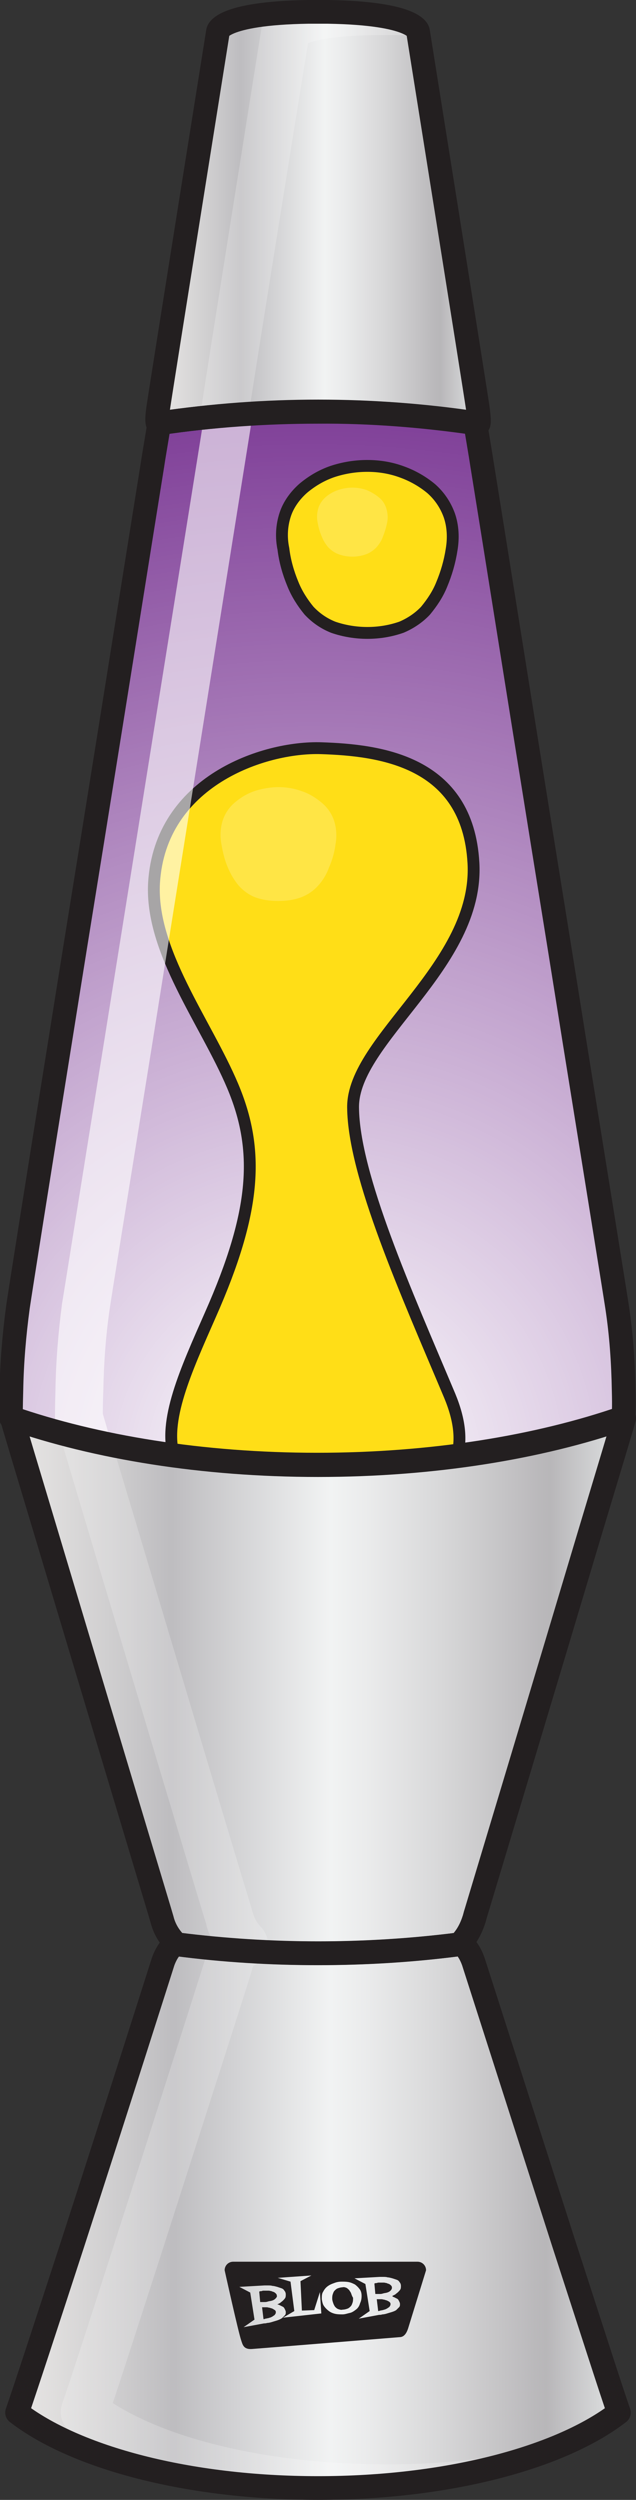 <?xml version="1.0" encoding="utf-8"?>
<!-- Generator: Adobe Illustrator 27.8.0, SVG Export Plug-In . SVG Version: 6.00 Build 0)  -->
<svg version="1.1" id="Layer_1" xmlns="http://www.w3.org/2000/svg" xmlns:xlink="http://www.w3.org/1999/xlink" x="0px" y="0px"
	 viewBox="0 0 134.2 526.9" style="enable-background:new 0 0 134.2 526.9;" xml:space="preserve">
<rect x="0" y="0" width="134.2" height="526.9" fill="#333333" stroke="none"/>
<style type="text/css">
	.st0{fill:#F1F2F2;}
	.st1{opacity:0.5;fill:url(#SVGID_1_);enable-background:new    ;}
	.st2{opacity:0.5;fill:url(#SVGID_00000159449277610919952410000003373799786864329110_);enable-background:new    ;}
	.st3{opacity:0.5;fill:url(#SVGID_00000001627750225474734830000008046552057698147720_);enable-background:new    ;}
	.st4{fill:#7F3F98;}
	.st5{fill:url(#SVGID_00000117678799273649994580000009459817104027915907_);}
	.st6{fill:#FFDE17;}
	.st7{opacity:0.2;fill:#FFFFFF;enable-background:new    ;}
	.st8{fill:none;stroke:#231F20;stroke-width:2.5;stroke-miterlimit:10;}
	.st9{fill:#FFFFFF;}
	.st10{opacity:0.6;fill:#FFFFFF;enable-background:new    ;}
	.st11{opacity:0.2;}
	.st12{fill:none;stroke:#231F20;stroke-width:5;stroke-linejoin:round;}
	.st13{fill:#231F20;}
</style>
<g>
	<path class="st0" d="M67.1,308.8c-24.3,0-46.7-3.7-64.6-9.9l0,0c0.3,1.1,3.3,11.1,7.3,24.4c8.3,27.7,21.1,70.3,23.9,79.6l0.5,1.7
		c0.5,2,1.6,3.8,3.1,5.2c9.9,1.3,19.8,1.9,29.8,1.9l0,0c9.9,0,19.9-0.6,29.8-1.9c1.5-1.4,2.5-3.3,3.1-5.2c0.1-0.2,0.2-0.8,0.5-1.7
		c2.8-9.3,15.6-51.8,23.9-79.6c4-13.3,7-23.2,7.3-24.4l0,0C113.8,305.1,91.4,308.8,67.1,308.8z"/>
	<path class="st0" d="M67.1,524.4c27.4,0,51.2-6.4,63.5-15.9c-1.4-3.9-6.2-18.9-11.7-35.8c-8.7-27.1-19-59.2-19-59.2s-1.2-3.7-3-3.7
		l0,0c-19.8,2.5-39.7,2.5-59.5,0h0c-1.8,0.1-3,3.7-3,3.7s-10.2,32.1-19,59.2C9.9,489.6,5,504.5,3.6,508.5
		C15.9,518,39.7,524.4,67.1,524.4L67.1,524.4z"/>
	<path class="st0" d="M100.8,85.9c-0.7-4.8-12.6-79.3-12.6-79.3s-0.5-3.8-19-4.1H65C46.5,2.8,46,6.6,46,6.6S34.1,81.1,33.4,85.9
		c-0.3,2.1-0.3,3-0.1,3.4l0.5-0.1l0,0c22.1-3.3,44.6-3.3,66.7,0l0,0l0.5,0.1C101.1,89,101.1,88.1,100.8,85.9z"/>
	
		<linearGradient id="SVGID_1_" gradientUnits="userSpaceOnUse" x1="233.06" y1="15.13" x2="362.18" y2="15.13" gradientTransform="matrix(1 0 0 -1 -230.54 370.39)">
		<stop  offset="0" style="stop-color:#E5E2DF"/>
		<stop  offset="0" style="stop-color:#DED9D6"/>
		<stop  offset="6.000000e-02" style="stop-color:#CFCAC9"/>
		<stop  offset="0.18" style="stop-color:#A8A4A7"/>
		<stop  offset="0.26" style="stop-color:#8B878D"/>
		<stop  offset="0.52" style="stop-color:#F3F4F4"/>
		<stop  offset="0.58" style="stop-color:#E5E5E6"/>
		<stop  offset="0.7" style="stop-color:#C0BEC0"/>
		<stop  offset="0.86" style="stop-color:#858085"/>
		<stop  offset="0.88" style="stop-color:#807B80"/>
		<stop  offset="1" style="stop-color:#D1D3D4"/>
		<stop  offset="1" style="stop-color:#A7A9AC"/>
	</linearGradient>
	<path class="st1" d="M67.1,308.8c-24.3,0-46.7-3.7-64.6-9.9l0,0c0.3,1.1,3.3,11.1,7.3,24.4c8.3,27.7,21.1,70.3,23.9,79.6l0.5,1.7
		c0.5,2,1.6,3.8,3.1,5.2c9.9,1.3,19.8,1.9,29.8,1.9l0,0c9.9,0,19.9-0.6,29.8-1.9c1.5-1.4,2.5-3.3,3.1-5.2c0.1-0.2,0.2-0.8,0.5-1.7
		c2.8-9.3,15.6-51.8,23.9-79.6c4-13.3,7-23.2,7.3-24.4l0,0C113.8,305.1,91.4,308.8,67.1,308.8z"/>
	
		<linearGradient id="SVGID_00000158715589391079135580000000605825688502008457_" gradientUnits="userSpaceOnUse" x1="234.18" y1="-96.73" x2="361.1" y2="-96.73" gradientTransform="matrix(1 0 0 -1 -230.54 370.39)">
		<stop  offset="0" style="stop-color:#E5E2DF"/>
		<stop  offset="0" style="stop-color:#DED9D6"/>
		<stop  offset="6.000000e-02" style="stop-color:#CFCAC9"/>
		<stop  offset="0.18" style="stop-color:#A8A4A7"/>
		<stop  offset="0.26" style="stop-color:#8B878D"/>
		<stop  offset="0.52" style="stop-color:#F3F4F4"/>
		<stop  offset="0.58" style="stop-color:#E5E5E6"/>
		<stop  offset="0.7" style="stop-color:#C0BEC0"/>
		<stop  offset="0.86" style="stop-color:#858085"/>
		<stop  offset="0.88" style="stop-color:#807B80"/>
		<stop  offset="1" style="stop-color:#D1D3D4"/>
		<stop  offset="1" style="stop-color:#A7A9AC"/>
	</linearGradient>
	<path style="opacity:0.5;fill:url(#SVGID_00000158715589391079135580000000605825688502008457_);enable-background:new    ;" d="
		M67.1,524.4c27.4,0,51.2-6.4,63.5-15.9c-1.4-3.9-6.2-18.9-11.7-35.8c-8.7-27.1-19-59.2-19-59.2s-1.2-3.7-3-3.7l0,0
		c-19.8,2.5-39.7,2.5-59.5,0h0c-1.8,0.1-3,3.7-3,3.7s-10.2,32.1-19,59.2C9.9,489.6,5,504.5,3.6,508.5
		C15.9,518,39.7,524.4,67.1,524.4L67.1,524.4z"/>
	
		<linearGradient id="SVGID_00000022547327533847521750000012111809960480457095_" gradientUnits="userSpaceOnUse" x1="263.665" y1="324.485" x2="331.574" y2="324.485" gradientTransform="matrix(1 0 0 -1 -230.54 370.39)">
		<stop  offset="0" style="stop-color:#E5E2DF"/>
		<stop  offset="0" style="stop-color:#DED9D6"/>
		<stop  offset="6.000000e-02" style="stop-color:#CFCAC9"/>
		<stop  offset="0.18" style="stop-color:#A8A4A7"/>
		<stop  offset="0.26" style="stop-color:#8B878D"/>
		<stop  offset="0.52" style="stop-color:#F3F4F4"/>
		<stop  offset="0.58" style="stop-color:#E5E5E6"/>
		<stop  offset="0.7" style="stop-color:#C0BEC0"/>
		<stop  offset="0.86" style="stop-color:#858085"/>
		<stop  offset="0.88" style="stop-color:#807B80"/>
		<stop  offset="1" style="stop-color:#D1D3D4"/>
		<stop  offset="1" style="stop-color:#A7A9AC"/>
	</linearGradient>
	<path style="opacity:0.5;fill:url(#SVGID_00000022547327533847521750000012111809960480457095_);enable-background:new    ;" d="
		M100.8,85.9c-0.7-4.8-12.6-79.3-12.6-79.3s-0.5-3.8-19-4.1H65C46.5,2.8,46,6.6,46,6.6S34.1,81.1,33.4,85.9c-0.3,2.1-0.3,3-0.1,3.4
		l0.5-0.1l0,0c22.1-3.3,44.6-3.3,66.7,0l0,0l0.5,0.1C101.1,89,101.1,88.1,100.8,85.9z"/>
	<path class="st4" d="M131.6,293.1c-0.1-5.9-0.5-11.8-1.4-17.7c-0.5-3.3-4.3-26.8-9-56c-2.1-13.2-4.4-27.5-6.7-41.7
		c-5.3-32.9-10.4-65.1-12.8-79.9c-0.1-0.6-0.2-1.3-0.3-1.9c-0.7-4.2-1.1-6.6-1.1-6.7c-11-1.6-22.2-2.5-33.3-2.4l0,0
		c-11.2,0-22.3,0.8-33.4,2.4c0,0.1-0.4,2.5-1.1,6.7c-0.1,0.6-0.2,1.2-0.3,1.9c-2.4,14.9-7.5,47-12.8,79.9
		c-2.3,14.2-4.6,28.5-6.7,41.7c-4.7,29.2-8.4,52.6-8.9,56c-0.8,5.9-1.3,11.8-1.4,17.7c-0.1,3.4-0.1,5.6-0.1,5.6v0.1
		c17.9,6.2,40.3,9.9,64.6,9.9l0,0c24.3,0,46.7-3.7,64.6-9.9v-0.1C131.6,298.8,131.7,296.5,131.6,293.1z"/>
	
		<radialGradient id="SVGID_00000068664415023245717020000016029212798803151283_" cx="296.71" cy="61.25" r="222.93" gradientTransform="matrix(1 0 0 -1 -230.54 370.39)" gradientUnits="userSpaceOnUse">
		<stop  offset="0" style="stop-color:#FFFFFF"/>
		<stop  offset="1" style="stop-color:#FFFFFF;stop-opacity:0"/>
	</radialGradient>
	<path style="fill:url(#SVGID_00000068664415023245717020000016029212798803151283_);" d="M131.6,293.1c-0.1-5.9-0.5-11.8-1.4-17.7
		c-0.5-3.3-4.3-26.8-9-56c-2.1-13.2-4.4-27.5-6.7-41.7c-5.3-32.9-10.4-65.1-12.8-79.9c-0.1-0.6-0.2-1.3-0.3-1.9
		c-0.7-4.2-1.1-6.6-1.1-6.7c-11-1.6-22.2-2.5-33.3-2.4l0,0c-11.2,0-22.3,0.8-33.4,2.4c0,0.1-0.4,2.5-1.1,6.7
		c-0.1,0.6-0.2,1.2-0.3,1.9c-2.4,14.9-7.5,47-12.8,79.9c-2.3,14.2-4.6,28.5-6.7,41.7c-4.7,29.2-8.4,52.6-8.9,56
		c-0.8,5.9-1.3,11.8-1.4,17.7c-0.1,3.4-0.1,5.6-0.1,5.6v0.1c17.9,6.2,40.3,9.9,64.6,9.9l0,0c24.3,0,46.7-3.7,64.6-9.9v-0.1
		C131.6,298.8,131.7,296.5,131.6,293.1z"/>
	<path class="st6" d="M61.8,123.1c0.8,2,2,3.9,3.4,5.6c1.4,1.5,3.1,2.7,5.1,3.5c2.3,0.8,4.8,1.2,7.2,1.2c2.5,0,4.9-0.4,7.2-1.2
		c1.9-0.8,3.7-2,5.1-3.5c1.4-1.7,2.6-3.5,3.4-5.5c1-2.4,1.7-4.8,2.1-7.4c0.4-2.4,0.3-4.9-0.5-7.2c-0.8-2.2-2.1-4.1-3.8-5.6
		c-1.8-1.5-3.9-2.7-6.1-3.5c-2.4-0.9-4.9-1.3-7.4-1.3c-2.5,0-5,0.4-7.4,1.2c-2.3,0.8-4.3,2-6.1,3.5c-1.7,1.5-3.1,3.4-3.8,5.5
		c-0.8,2.4-0.9,4.9-0.4,7.3C60.1,118.2,60.8,120.7,61.8,123.1z"/>
	<path class="st6" d="M74.5,233.4c-0.1-14.3,26.6-29.9,25.4-51.5s-19.9-23.8-32.1-24.2s-34,7-35.3,28.4
		c-0.8,14.4,10.9,29.3,16.6,42.8s5,26.3-4.7,48.2c-5.2,11.8-10.1,22.5-7.6,30.1c9.7,1.1,19.4,1.6,29.1,1.5
		c10.2,0.1,20.4-0.5,30.5-1.7c1-3.3,0.7-7.5-1.5-12.8C85.8,272.6,74.6,247.7,74.5,233.4z"/>
	<path class="st7" d="M67.9,113.1c0.3,0.8,0.8,1.6,1.4,2.3c0.6,0.6,1.3,1.1,2.1,1.4c1.9,0.7,4,0.7,5.9,0c0.8-0.3,1.5-0.8,2.1-1.4
		c0.6-0.7,1.1-1.4,1.4-2.3c0.4-1,0.7-2,0.9-3c0.2-1,0.1-2-0.2-3c-0.3-0.9-0.8-1.7-1.6-2.3c-0.7-0.6-1.6-1.1-2.5-1.5
		c-2-0.7-4.1-0.7-6.1,0c-0.9,0.3-1.8,0.8-2.5,1.4c-0.7,0.6-1.3,1.4-1.6,2.3c-0.3,1-0.4,2-0.2,3C67.2,111.2,67.5,112.2,67.9,113.1z"
		/>
	<path class="st7" d="M48.1,182.9c0.6,1.4,1.3,2.6,2.3,3.8c0.9,1,2.1,1.9,3.4,2.4c1.6,0.6,3.2,0.8,4.9,0.8c1.7,0,3.3-0.2,4.9-0.8
		c1.3-0.5,2.5-1.3,3.5-2.4c1-1.1,1.8-2.4,2.3-3.8c0.7-1.6,1.2-3.3,1.4-5c0.3-1.6,0.2-3.3-0.3-4.9c-0.5-1.5-1.4-2.8-2.6-3.8
		c-1.2-1-2.6-1.9-4.1-2.4c-1.6-0.6-3.3-0.9-5-0.9c-1.7,0-3.4,0.3-5,0.8c-1.5,0.5-2.9,1.3-4.2,2.4c-1.2,1-2.1,2.3-2.6,3.8
		c-0.5,1.6-0.6,3.3-0.3,4.9C47,179.6,47.4,181.3,48.1,182.9z"/>
	<path class="st8" d="M61.8,123.1c0.8,2,2,3.9,3.4,5.6c1.4,1.5,3.1,2.7,5.1,3.5c2.3,0.8,4.8,1.2,7.2,1.2c2.5,0,4.9-0.4,7.2-1.2
		c1.9-0.8,3.7-2,5.1-3.5c1.4-1.7,2.6-3.5,3.4-5.5c1-2.4,1.7-4.8,2.1-7.4c0.4-2.4,0.3-4.9-0.5-7.2c-0.8-2.2-2.1-4.1-3.8-5.6
		c-1.8-1.5-3.9-2.7-6.1-3.5c-2.4-0.9-4.9-1.3-7.4-1.3c-2.5,0-5,0.4-7.4,1.2c-2.3,0.8-4.3,2-6.1,3.5c-1.7,1.5-3.1,3.4-3.8,5.5
		c-0.8,2.4-0.9,4.9-0.4,7.3C60.1,118.2,60.8,120.7,61.8,123.1z"/>
	<path class="st8" d="M74.5,233.4c-0.1-14.3,26.6-29.9,25.4-51.5s-19.9-23.8-32.1-24.2s-34,7-35.3,28.4
		c-0.8,14.4,10.9,29.3,16.6,42.8s5,26.3-4.7,48.2c-5.2,11.8-10.1,22.5-7.6,30.1c9.7,1.1,19.4,1.6,29.1,1.5
		c10.2,0.1,20.4-0.5,30.5-1.7c1-3.3,0.7-7.5-1.5-12.8C85.8,272.6,74.6,247.7,74.5,233.4z"/>
	<path class="st9" d="M23.6,304.5L23.6,304.5c2.7,0.5,5.4,1,8.1,1.5C29,305.6,26.3,305.1,23.6,304.5z"/>
	<path class="st9" d="M44.1,307.6c-3.8-0.4-7.5-0.9-11.1-1.4C36.6,306.8,40.4,307.2,44.1,307.6z"/>
	<path class="st9" d="M54.7,405.9l0.1,0.1L54.7,405.9z"/>
	<path class="st9" d="M33,306.2l-1.3-0.2L33,306.2z"/>
	<path class="st9" d="M67.1,308.8L67.1,308.8c-7.9,0-15.6-0.4-23-1.1C51.5,308.4,59.2,308.8,67.1,308.8z"/>
	<path class="st9" d="M41.8,88.2c0.2,0,0.4,0,0.6-0.1l0,0C42.1,88.2,41.9,88.2,41.8,88.2z"/>
	<path class="st9" d="M21.2,304l2.4,0.5l0,0L21.2,304z"/>
	<path class="st10" d="M21.7,298c0-0.9,0-2.6,0.1-4.8c0.1-5.7,0.5-11.4,1.3-17c0.4-2.9,3.4-21.2,9-56L52.9,90c0.1-0.9,0-1.9-0.4-2.8
		c-3.4,0.2-6.8,0.5-10.2,0.9c-0.1,0.9,0,1.7,0.3,2.6l-20.5,128c-5.7,35.3-8.5,53.1-9,56c-0.8,6.1-1.3,12.2-1.4,18.3
		c-0.1,3.4-0.1,5.7-0.1,5.8c0,0.5,0.1,1,0.2,1.4v0.1l0.5,1.6c1.4,0.4,2.9,0.8,4.4,1.1c1.5,0.4,3,0.7,4.5,1l2.4,0.5L21.7,298z"/>
	<path class="st9" d="M21.2,304c-1.5-0.3-3-0.7-4.5-1C18.2,303.4,19.7,303.7,21.2,304z"/>
	<g class="st11">
		<path class="st9" d="M81.3,519.4c-23.5,0-45-4.9-57.5-12.9c1.9-5.7,5.4-16.5,10.5-32.3c8.6-26.8,18.9-58.8,18.9-59.1
			s0.2-0.5,0.3-0.8c2.5-1.1,3.7-4.1,2.6-6.6c-0.3-0.6-0.6-1.1-1-1.5l-0.2-0.2c-0.8-0.9-1.3-1.9-1.6-3c-0.1-0.2-0.2-0.8-0.5-1.7
			c-2.9-9.4-16.2-53.9-23.9-79.6l-5.2-17.3l-2.4-0.5c-1.5-0.3-3-0.7-4.5-1s-2.9-0.7-4.4-1.1l6.8,22.8c7.7,25.7,21,70.1,23.9,79.6
			c0.3,0.9,0.5,1.5,0.5,1.8c0.3,1.1,0.8,2.1,1.3,3.2c-0.5,0.9-0.9,1.8-1.3,2.8c-0.1,0.3-10.3,32.4-18.9,59.1
			c-6.5,20.3-10.4,32.2-11.6,35.6c-0.7,2-0.1,4.3,1.6,5.6c3.4,2.5,7,4.7,10.8,6.4c13.5,3.8,27.5,5.7,41.5,5.5l0,0
			c21.4,0,40.7-3.9,53.9-10.2C108,517.8,94.7,519.5,81.3,519.4z M54.8,406l-0.1-0.1L54.8,406z"/>
		<path class="st9" d="M52.5,87.1c0-0.1,0-0.3,0.1-0.5c0.6-4.3,10.5-66,12.4-77.5c1.5-0.6,5.4-1.6,14.4-1.7h4c1.9,0,3.6,0.1,5.1,0.2
			c-0.1-0.7-0.2-1.1-0.2-1.1s-0.5-3.8-19-4.1H65c-3.4,0.1-6.2,0.2-8.5,0.5c-0.7,0.8-1.1,1.8-1.3,2.9c-0.6,3.6-11.9,74.6-12.6,79.4
			c-0.2,1-0.3,2-0.3,2.9c3.3-0.4,6.7-0.6,10.2-0.9C52.5,87.2,52.5,87.2,52.5,87.1z M65.2,7.4L65.2,7.4z"/>
	</g>
	<path class="st9" d="M65.2,7.4L65.2,7.4z"/>
	<path class="st9" d="M52.5,87.3c-3.4,0.2-6.8,0.5-10.2,0.9l0,0C45.7,87.8,49.1,87.5,52.5,87.3z"/>
	<path class="st12" d="M67.1,308.8c-24.3,0-46.7-3.7-64.6-9.9l0,0c0.3,1.1,3.3,11.1,7.3,24.4c8.3,27.7,21.1,70.3,23.9,79.6l0.5,1.7
		c0.5,2,1.6,3.8,3.1,5.2c9.9,1.3,19.8,1.9,29.8,1.9l0,0c9.9,0,19.9-0.6,29.8-1.9c1.5-1.4,2.5-3.3,3.1-5.2c0.1-0.2,0.2-0.8,0.5-1.7
		c2.8-9.3,15.6-51.8,23.9-79.6c4-13.3,7-23.2,7.3-24.4l0,0C113.8,305.1,91.4,308.8,67.1,308.8z"/>
	<path class="st12" d="M131.6,293.1c-0.1-5.9-0.5-11.8-1.4-17.7c-0.5-3.3-4.3-26.8-9-56c-2.1-13.2-4.4-27.5-6.7-41.7
		c-5.3-32.9-10.4-65.1-12.8-79.9c-0.1-0.6-0.2-1.3-0.3-1.9c-0.7-4.2-1.1-6.6-1.1-6.7c-11-1.6-22.2-2.5-33.3-2.4l0,0
		c-11.2,0-22.3,0.8-33.4,2.4c0,0.1-0.4,2.5-1.1,6.7c-0.1,0.6-0.2,1.2-0.3,1.9c-2.4,14.9-7.5,47-12.8,79.9
		c-2.3,14.2-4.6,28.5-6.7,41.7c-4.7,29.2-8.4,52.6-8.9,56c-0.8,5.9-1.3,11.8-1.4,17.7c-0.1,3.4-0.1,5.6-0.1,5.6v0.1
		c17.9,6.2,40.3,9.9,64.6,9.9l0,0c24.3,0,46.7-3.7,64.6-9.9v-0.1C131.6,298.8,131.7,296.5,131.6,293.1z"/>
	<path class="st12" d="M67.1,524.4c27.4,0,51.2-6.4,63.5-15.9c-1.4-3.9-6.2-18.9-11.7-35.8c-8.7-27.1-19-59.2-19-59.2
		s-1.2-3.7-3-3.7l0,0c-19.8,2.5-39.7,2.5-59.5,0h0c-1.8,0.1-3,3.7-3,3.7s-10.2,32.1-19,59.2C9.9,489.6,5,504.5,3.6,508.5
		C15.9,518,39.7,524.4,67.1,524.4L67.1,524.4z"/>
	<path class="st12" d="M100.8,85.9c-0.7-4.8-12.6-79.3-12.6-79.3s-0.5-3.8-19-4.1H65C46.5,2.8,46,6.6,46,6.6S34.1,81.1,33.4,85.9
		c-0.3,2.1-0.3,3-0.1,3.4l0.5-0.1l0,0c22.1-3.3,44.6-3.3,66.7,0l0,0l0.5,0.1C101.1,89,101.1,88.1,100.8,85.9z"/>
</g>
<g>
	<path class="st13" d="M74.1,483.4c-0.1-0.3-0.3-0.5-0.4-0.7c-0.2-0.2-0.4-0.4-0.6-0.5c-0.3-0.1-0.5-0.2-0.9-0.1
		c-0.3,0-0.6,0.1-0.9,0.2c-0.3,0.1-0.5,0.3-0.7,0.5c-0.2,0.2-0.3,0.5-0.4,0.8c-0.1,0.3-0.1,0.6-0.1,0.9c0,0.3,0.1,0.6,0.2,0.9
		c0.1,0.3,0.2,0.5,0.4,0.8c0.2,0.2,0.4,0.4,0.7,0.5c0.3,0.1,0.6,0.2,0.9,0.1c0.4,0,0.7-0.1,1-0.2c0.3-0.1,0.5-0.3,0.7-0.5
		c0.2-0.2,0.3-0.5,0.4-0.8c0.1-0.3,0.1-0.6,0.1-1C74.3,484,74.2,483.7,74.1,483.4z"/>
	<path class="st13" d="M57.5,486.6c-0.2-0.1-0.4-0.1-0.6-0.2c-0.2,0-0.4-0.1-0.6-0.1c-0.2,0-0.4,0-0.6,0c-0.2,0-0.3,0-0.4,0l0,0
		l0.3,2.5c0.1,0,0.2,0,0.4-0.1c0.2,0,0.4-0.1,0.6-0.1c0.2-0.1,0.4-0.1,0.6-0.2c0.2-0.1,0.4-0.2,0.5-0.3c0.2-0.1,0.3-0.2,0.4-0.4
		c0.1-0.1,0.1-0.3,0.1-0.4c0-0.2-0.1-0.3-0.2-0.4C57.8,486.8,57.7,486.7,57.5,486.6z"/>
	<path class="st13" d="M58.4,483.8c0-0.2-0.1-0.3-0.2-0.4c-0.1-0.1-0.2-0.2-0.4-0.3c-0.2-0.1-0.4-0.1-0.5-0.2
		c-0.2,0-0.4-0.1-0.6-0.1c-0.2,0-0.4,0-0.6,0c-0.2,0-0.3,0-0.4,0c-0.2,0-0.3,0-0.5,0.1c-0.2,0-0.3,0-0.5,0.1l0.2,2.2
		c0.1,0,0.3,0,0.5,0c0.2,0,0.3,0,0.4,0c0.2,0,0.4,0,0.7-0.1c0.3-0.1,0.6-0.1,0.9-0.2c0.3-0.1,0.5-0.2,0.7-0.4
		C58.4,484.2,58.5,484,58.4,483.8z"/>
	<path class="st13" d="M82.5,481.7c-0.1-0.1-0.2-0.2-0.4-0.3c-0.2-0.1-0.4-0.1-0.5-0.2c-0.2,0-0.4-0.1-0.6-0.1c-0.2,0-0.4,0-0.6,0
		c-0.2,0-0.3,0-0.4,0c-0.2,0-0.3,0-0.5,0.1c-0.2,0-0.3,0-0.5,0.1l0.2,2.2c0.1,0,0.3,0,0.5,0s0.3,0,0.4,0c0.2,0,0.4,0,0.7-0.1
		c0.3-0.1,0.6-0.1,0.9-0.2c0.3-0.1,0.5-0.2,0.7-0.4c0.2-0.2,0.3-0.4,0.3-0.6C82.7,481.9,82.6,481.8,82.5,481.7z"/>
	<path class="st13" d="M88.1,476.7H49.2c-1,0-1.8,0.8-1.8,1.8c0,0,2.9,13.1,3.5,14.8c0.3,0.9,0.5,1.9,2.2,1.8
		c4-0.3,31.2-2.5,31.2-2.5c1,0,1.5-0.9,1.8-1.8c0.9-2.9,3.8-12.3,3.8-12.3C89.9,477.5,89.1,476.7,88.1,476.7z M58.4,489.1
		c-0.3,0.1-0.7,0.2-1,0.3c-0.3,0.1-0.7,0.2-1,0.2c-0.3,0.1-0.5,0.1-0.7,0.1l-4.3,0.8l2.3-1.6l-0.9-5.7l-2.3-1.2l5.3-0.3
		c0.2,0,0.5,0,0.8,0c0.3,0,0.6,0,0.9,0.1c0.3,0,0.6,0.1,1,0.2c0.3,0.1,0.6,0.2,0.9,0.3c0.3,0.1,0.5,0.3,0.6,0.5
		c0.2,0.2,0.3,0.5,0.3,0.8c0,0.2,0,0.5-0.1,0.7c-0.1,0.2-0.3,0.4-0.5,0.6c-0.2,0.2-0.4,0.3-0.6,0.5c-0.2,0.1-0.4,0.2-0.6,0.3
		c0.2,0,0.4,0.1,0.6,0.2c0.2,0.1,0.4,0.2,0.6,0.3c0.2,0.1,0.3,0.3,0.4,0.5c0.1,0.2,0.2,0.4,0.2,0.6c0,0.3,0,0.5-0.2,0.7
		c-0.2,0.2-0.4,0.4-0.6,0.6C59,488.9,58.7,489,58.4,489.1z M59.7,488.5l2.4-1.4l-0.8-6.2l-2.7-0.8l7.1-0.5l-2.3,1.2l0.3,6.2l2.6-0.1
		l1.2-3.8l0.3,4.5L59.7,488.5z M75.1,486.8c-0.4,0.3-0.8,0.6-1.3,0.7s-1,0.3-1.5,0.3c-0.5,0-1,0-1.5-0.1c-0.5-0.1-1-0.3-1.4-0.6
		s-0.7-0.6-1-1c-0.3-0.4-0.4-0.9-0.5-1.5c0-0.6,0-1.2,0.3-1.6c0.2-0.4,0.5-0.8,0.9-1.1c0.4-0.3,0.8-0.5,1.4-0.7
		c0.5-0.2,1-0.3,1.6-0.3c0.5,0,1,0,1.5,0.1c0.5,0.1,0.9,0.3,1.3,0.5c0.4,0.3,0.7,0.6,1,1c0.3,0.4,0.4,0.9,0.4,1.4
		c0,0.6-0.1,1.1-0.3,1.5C75.8,486.1,75.5,486.5,75.1,486.8z M83.2,484.2c0.2,0.1,0.4,0.2,0.6,0.3c0.2,0.1,0.3,0.3,0.4,0.5
		c0.1,0.2,0.2,0.4,0.2,0.6c0,0.3,0,0.5-0.2,0.7c-0.2,0.2-0.4,0.4-0.6,0.6c-0.3,0.2-0.6,0.3-0.9,0.4c-0.3,0.1-0.7,0.2-1,0.3
		c-0.3,0.1-0.7,0.2-1,0.2c-0.3,0.1-0.5,0.1-0.7,0.1l-4.3,0.8l2.3-1.6l-0.9-5.7l-2.3-1.2l5.3-0.3c0.2,0,0.5,0,0.8,0
		c0.3,0,0.6,0,0.9,0.1c0.3,0,0.6,0.1,1,0.2c0.3,0.1,0.6,0.2,0.9,0.3c0.3,0.1,0.5,0.3,0.6,0.5c0.2,0.2,0.3,0.5,0.3,0.8
		c0,0.2,0,0.5-0.1,0.7c-0.1,0.2-0.3,0.4-0.5,0.6c-0.2,0.2-0.4,0.3-0.6,0.5c-0.2,0.1-0.4,0.2-0.6,0.3C82.8,484.1,83,484.1,83.2,484.2
		z"/>
	<path class="st13" d="M81.7,484.9c-0.2-0.1-0.4-0.1-0.6-0.2c-0.2,0-0.4-0.1-0.6-0.1c-0.2,0-0.4,0-0.6,0c-0.2,0-0.3,0-0.4,0l0,0
		l0.3,2.5c0.1,0,0.2,0,0.4-0.1c0.2,0,0.4-0.1,0.6-0.1c0.2-0.1,0.4-0.1,0.6-0.2c0.2-0.1,0.4-0.2,0.5-0.3c0.2-0.1,0.3-0.2,0.4-0.4
		c0.1-0.1,0.1-0.3,0.1-0.4c0-0.2-0.1-0.3-0.2-0.4C82.1,485.1,81.9,485,81.7,484.9z"/>
</g>
</svg>
